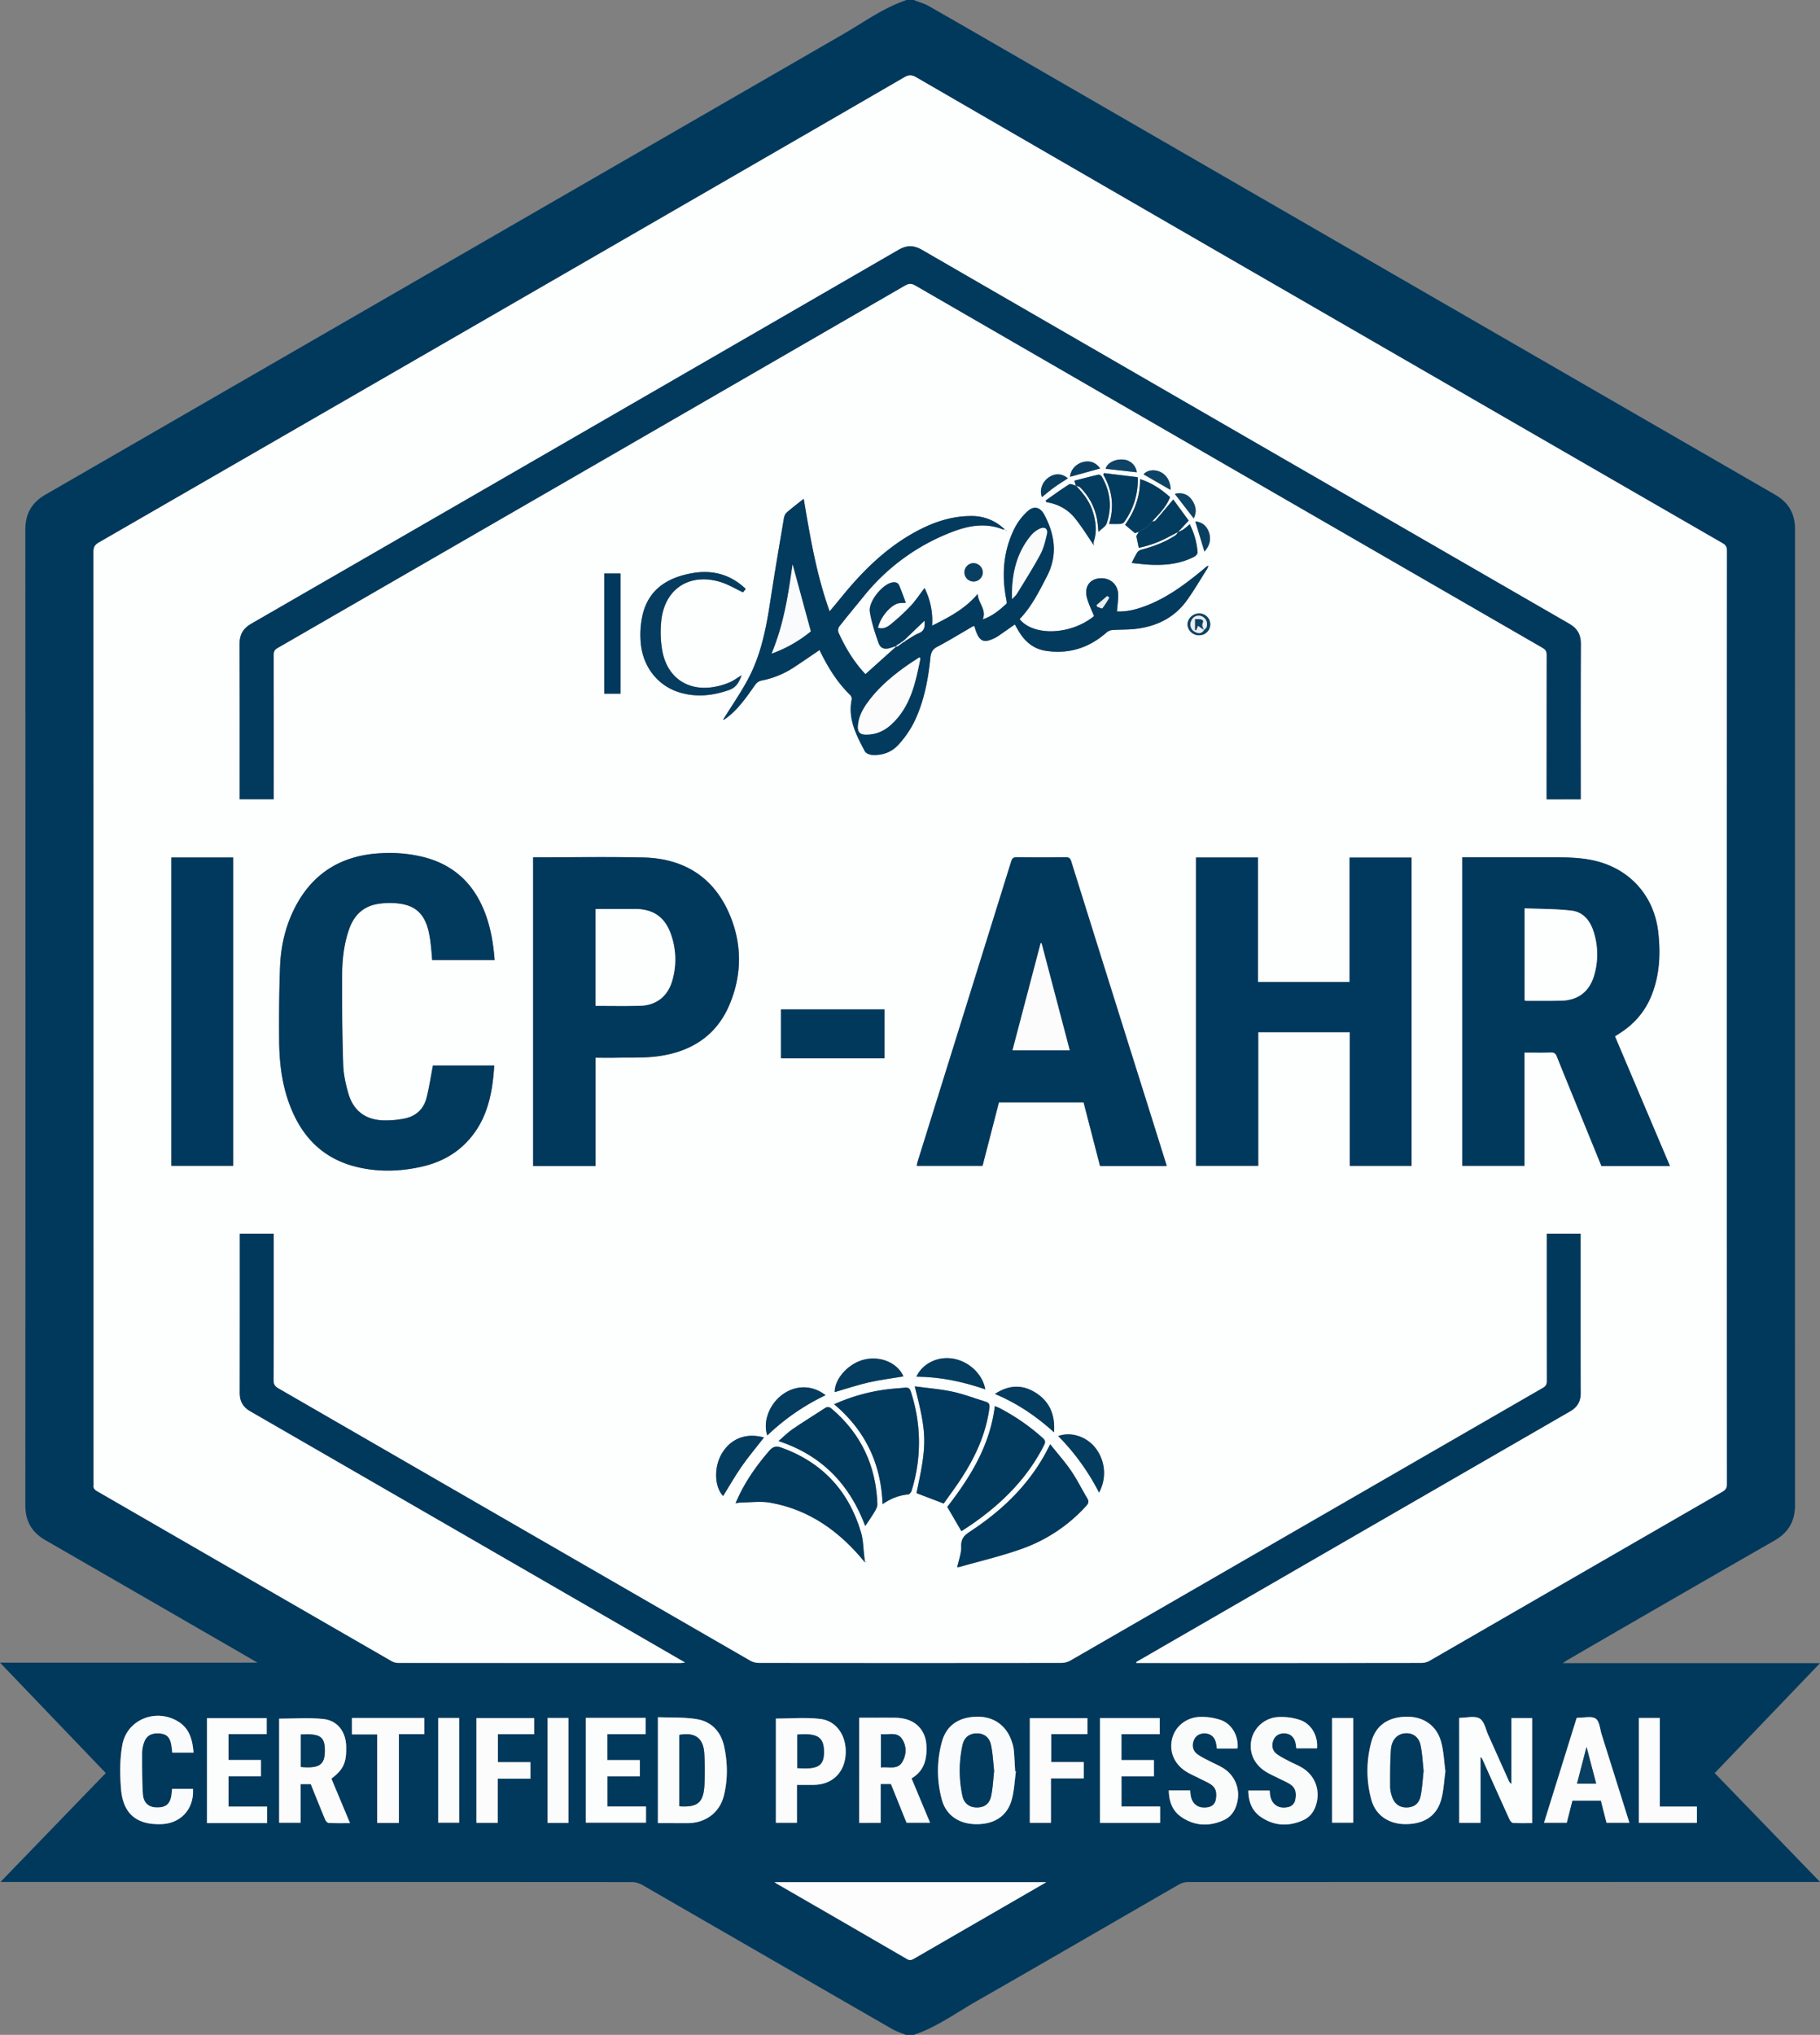<svg xmlns="http://www.w3.org/2000/svg" viewBox="0 0 1762.84 1970"><rect x="0" y="0" width="1762.84" height="1970" fill="#808080" stroke="none"/><defs><style>.cls-1{fill:#01395d;}.cls-2{fill:#fdfefe;}.cls-3{fill:#fdfdfe;}.cls-4{fill:#fcfdfd;}.cls-5{fill:#fcfcfd;}.cls-6{fill:#fbfcfc;}.cls-7{fill:#fafbfc;}.cls-8{fill:#fcfcfc;}.cls-9{fill:#fafbfb;}.cls-10{fill:#013a5d;}.cls-11{fill:#00395d;}.cls-12{fill:#033b5f;}.cls-13{fill:#013a5e;}.cls-14{fill:#023a5e;}.cls-15{fill:#053c60;}.cls-16{fill:#043c5f;}.cls-17{fill:#094062;}.cls-18{fill:#0d4365;}.cls-19{fill:#e9eef0;}</style></defs><g id="Layer_2" data-name="Layer 2"><g id="Layer_1-2" data-name="Layer 1"><path class="cls-1" d="M878.12,0h7c5,2,10.28,3.45,14.9,6.08,34.22,19.53,68.32,39.29,102.45,59Q1360.78,272,1719.15,478.81c13.3,7.67,19.51,18.39,19.51,33.78q-.18,472.21,0,944.43c0,15.81-6.37,26.66-20,34.49q-100.41,57.56-200.49,115.64c-1.17.67-2.24,1.51-4.44,3h249.13l-102,106.42,102,105.42h-7q-302.46,0-604.91.1a18.54,18.54,0,0,0-8.88,2.29c-65.29,37.56-130.38,75.46-195.79,112.8-20.06,11.46-38.88,25.33-61.1,32.81h-8c-4.5-1.92-9.25-3.41-13.45-5.84q-120.82-69.57-241.59-139.26a21.52,21.52,0,0,0-10.23-2.78q-302.22-.19-604.45-.12H.47c34.49-35.65,68.18-70.49,102-105.42L0,1609.67H249.37c-1.71-1-2.42-1.47-3.14-1.88Q145.16,1549.41,44,1491.1c-13.36-7.67-19.46-18.54-19.46-33.87q.17-472.24,0-944.48c0-15.35,6.15-26.19,19.47-33.87q386.51-223,773-446C837,21.3,855.89,7.47,878.12,0Zm222.39,1609.11.26.89h3.39q136.48,0,273-.1a16.63,16.63,0,0,0,7.88-2.27q141.52-81.6,283-163.29c3.28-1.9,4.64-3.74,4.64-7.67q-.17-451.73,0-903.46c0-3.65-1.12-5.56-4.28-7.38Q1460.49,406,1252.73,286,1070,180.46,887.35,74.8c-4.37-2.53-7.39-2.32-11.55.11q-59.7,34.77-119.61,69.2Q425.95,334.79,95.63,525.37c-3.93,2.27-5,4.67-5,9q.15,450.48.09,901a16,16,0,0,1,0,2.5c-.44,2.92,1,4.44,3.44,5.85q142.6,82.21,285.18,164.5a13.84,13.84,0,0,0,6.52,1.76q136.74.12,273.48.06c1.14,0,2.28-.22,4.26-.41-2.74-1.61-4.6-2.71-6.48-3.79Q449.72,1486,242.33,1366.36c-7.14-4.11-10.25-9.76-10.23-17.91q.17-74.75.06-149.5v-4.6h33v5.81c0,45.34.06,90.67-.09,136,0,3.82,1.09,5.84,4.43,7.77q228.61,131.8,457.15,263.73a17.57,17.57,0,0,0,8.38,2.25q146.49.16,293,0a18.57,18.57,0,0,0,8.86-2.36q228.83-131.93,457.58-264c2.9-1.67,3.72-3.45,3.72-6.64q-.17-68.75-.07-137.49v-5.06h33c0,51.69-.07,103,.08,154.34,0,8.23-3.28,13.72-10.37,17.81q-171.13,98.65-342.17,197.49ZM750.15,1822.23c1.46.93,2.08,1.36,2.73,1.73q62.83,36.3,125.64,72.65c2.68,1.57,4.4,1,6.71-.33q46.82-27.13,93.71-54.14l34.45-19.91Zm663.23-158.85v101.38H1434V1701a5.6,5.6,0,0,1,2.19,2.81c8.64,19.23,17.25,38.49,26,57.68.63,1.38,2.2,3.24,3.42,3.31,6.1.34,12.22.16,18.43.16V1663.33h-20.08v63.79a7.45,7.45,0,0,1-2.65-3.35c-6.53-14.54-13-29.11-19.58-43.63-2.6-5.72-4-13.69-8.49-16.37-4.8-2.86-12.6-.68-19.09-.7C1414,1663.07,1413.81,1663.19,1413.38,1663.38ZM832.24,1764.77H853v-37.58h10c5.08,12.59,10.17,25.18,15.13,37.49h22.76c-6.08-14.54-11.94-28.57-17.93-42.91,12.51-7.37,15.12-19,14.37-32.24-.73-13-8.65-22.63-21.34-25.47a42.9,42.9,0,0,0-8.89-1c-11.58-.11-23.16,0-34.8,0ZM321,1722c11.78-9,14.68-15.48,14.3-31.24-.34-14.11-8.27-25-22.18-26.5-14.07-1.48-28.42-.33-42.75-.33v100.76h20.83v-37.39H301c4.68,11.59,9.2,23,13.93,34.33.57,1.37,2.2,3.2,3.41,3.26,6.58.32,13.19.15,20.64.15C332.85,1750.28,327,1736.26,321,1722Zm316.23,43c9.94,0,19.42,0,28.89,0,17-.1,30.82-10,35-26.51,4-15.82,3.71-32.1.24-48-3-13.72-12-23.68-25.89-26.06-12.43-2.12-25.36-1.41-38.2-2ZM1400,1714.92c-1.33-9.7-1.66-19.47-4.16-28.65-4.22-15.53-16.82-24.24-32.62-24.28-17.86,0-30.35,7.89-34.83,24a105.6,105.6,0,0,0-.13,56.22c4.1,15.19,16.93,23.71,33.06,23.75,17.83,0,30.11-7.74,34.55-23.55C1398.39,1733.62,1398.72,1724.19,1400,1714.92Zm-416,0-.71-.18c-.43-7-.73-13.94-1.36-20.89a35.64,35.64,0,0,0-1.9-7.73c-5-15.3-17-24.12-32.87-24.16-17.82,0-30.3,7.94-34.77,24.12a105.37,105.37,0,0,0-.09,56.21C916.52,1757.7,929.29,1766,946,1766c17.36,0,29.6-7.9,34-23.62C982.42,1733.55,982.75,1724.11,984,1715Zm543.1-51.69q-15.72,50.45-31.59,101.41h22c1.87-7.37,3.67-14.43,5.44-21.41h27.68l5.44,21.43h22.15c-9-28.73-17.91-57.08-26.84-85.42-1.69-5.35-2.08-12.86-5.79-15.37-4-2.73-11.21-.79-17-.88A12.36,12.36,0,0,0,1527.14,1663.26Zm-251.46,29.35c1.07-11.67-5.18-23.36-16.11-27.33a56.13,56.13,0,0,0-20.41-3,28.21,28.21,0,0,0-26.64,20.44c-3.32,12.3,1.39,24.53,12.78,32,4.27,2.8,9.09,4.77,13.66,7.13,3.82,2,7.92,3.58,11.4,6,5,3.51,5.39,8.91,4.31,14.42a8.79,8.79,0,0,1-7.27,7.32c-9.06,2-15.94-2.77-17.19-11.91-.19-1.42-.26-2.86-.38-4.21H1209.1c.15,10.59,3.45,19.54,12,25.44,12.94,8.94,27,9.6,41.22,3.22,6-2.7,10-7.6,12.13-13.9,4.74-13.89,0-28.27-12.31-36.29-4.28-2.78-9.17-4.61-13.7-7-4.09-2.18-8.37-4.17-12-7-4.31-3.32-5.08-8.6-2.93-13.56,1.92-4.43,6.08-6.7,11.42-6.23,5.14.44,8.58,3.55,9.88,9.06.41,1.73.53,3.52.8,5.36Zm-143.57,40.74c.16,10.8,3.48,19.74,12,25.63,13,8.91,27,9.55,41.23,3.15,5.84-2.63,9.73-7.36,11.92-13.46,4.94-13.76.39-28.43-11.78-36.47-4.26-2.81-9.13-4.7-13.67-7.11-4.09-2.17-8.41-4.07-12.1-6.82-4.58-3.41-5.47-8.78-3.22-13.91,1.94-4.4,6.13-6.66,11.45-6.17s8.8,3.86,10,9.61c.32,1.57.45,3.18.7,5,6.13,0,11.94,0,17.75,0a20.11,20.11,0,0,0,2.35-.25c.89-11.91-5.29-23.37-16.22-27.32a56.21,56.21,0,0,0-20.42-3c-13,.42-23.57,9.15-26.6,20.5-3.29,12.31,1.45,24.52,12.85,32,4.29,2.8,9.11,4.76,13.67,7.12,3.83,2,7.92,3.59,11.39,6.06,4.94,3.53,5.35,8.94,4.25,14.44-.84,4.2-3.59,6.65-7.8,7.37-9.29,1.59-15.65-3.22-16.7-12.58-.14-1.25-.2-2.51-.3-3.8ZM771.92,1728c6,0,11.28.07,16.58,0,16.84-.24,28.64-11,30.43-27.61,2-18.21-7.68-34.17-24.27-36.2-14.18-1.73-28.75-.36-43.16-.36v100.87h20.42Zm351.76,36.79v-15.87h-37.43v-29.14h31.47V1704h-31.51v-25.06h37.12V1663.3H1065.4v101.49ZM567.43,1663.13v101.46H625.7v-15.68H588.28v-29.13h31.46V1704h-31.5v-25.06h37.11v-15.8ZM221.35,1749v-29.3h31.38v-15.78H221.31v-25.07h37v-15.49H200.5V1765h58.19v-16Zm-33.9-52.23c-1-12.1-3.72-23.07-14.58-29.86-21.53-13.46-49.93-2.35-54.41,22.44-2.51,13.87-2.4,28.54-1.26,42.68,1.94,24.08,15.24,34.86,39.11,34,18.95-.7,31.82-14.89,30.55-34.18h-20.2c-.22,2.23-.35,3.7-.52,5.17-1.13,9.53-5.38,13.19-14.89,12.83-7.47-.28-12.36-4.42-12.91-13.1-.84-13.43-.75-26.92-.73-40.38a30.48,30.48,0,0,1,2-9.71c2.22-6.33,7.13-9,14.69-8.45,6.82.48,10,3.27,11.45,10.32.56,2.73.75,5.54,1.1,8.26Zm830.48,25h31.76v-15.79h-31.43v-27.1h35v-15.47H997.48v101.33h20.45Zm-504.17.28v-16H482.24v-27.09h35.12v-15.61H461.47v101.42h20.59V1722Zm-127.41,42.8v-85.94H411v-15.63H340.91v15.88h24.48v85.69ZM1607.7,1749v-85.8h-20.28v101.53h56.19V1749Zm-317.48,15.6h20.48V1663.28h-20.48Zm-739.58.18V1663.22H530.35v101.57ZM424.42,1663.23V1764.6h20.33V1663.23Z"/><path class="cls-2" d="M1100.51,1609.11l78.1-45.11q171.08-98.77,342.17-197.49c7.09-4.09,10.39-9.58,10.37-17.81-.15-51.33-.08-102.65-.08-154.34h-33v5.06q0,68.74.07,137.49c0,3.19-.82,5-3.72,6.64q-228.83,132-457.58,264a18.57,18.57,0,0,1-8.86,2.36q-146.47.18-293,0a17.57,17.57,0,0,1-8.38-2.25Q498,1475.86,269.49,1343.93c-3.34-1.93-4.44-4-4.43-7.77.15-45.33.09-90.66.09-136v-5.81h-33v4.6q0,74.74-.06,149.5c0,8.15,3.09,13.8,10.23,17.91Q449.75,1486,657.05,1605.79c1.88,1.08,3.74,2.18,6.48,3.79-2,.19-3.12.41-4.26.41q-136.74,0-273.48-.06a13.84,13.84,0,0,1-6.52-1.76Q236.65,1526,94.09,1443.67c-2.45-1.41-3.88-2.93-3.44-5.85a16,16,0,0,0,0-2.5q0-450.48-.09-901c0-4.32,1.12-6.72,5-9Q426,334.87,756.19,144.11,816,109.55,875.8,74.91c4.16-2.43,7.18-2.64,11.55-.11Q1069.95,180.55,1252.73,286q207.78,120,415.63,239.86c3.16,1.82,4.28,3.73,4.28,7.38q-.14,451.72,0,903.46c0,3.93-1.36,5.77-4.64,7.67q-141.55,81.57-283,163.29a16.63,16.63,0,0,1-7.88,2.27q-136.49.18-273,.1h-3.39Zm-58.36-1138.9c-2.21-.5-5.15-2.16-6.52-1.31-7.79,4.88-15.21,10.35-22.76,15.62l.64,1.63c11.19,1.75,20.69,6.92,27.63,15.49,6.79,8.4,12.45,17.7,18.61,26.61a6.29,6.29,0,0,1-.09-4.76c3-9.61,1.7-19-1.23-28.32-3.11-9.9-9.34-17.7-16.33-25.06,1.43.6,3.21.85,4.22,1.87a57.75,57.75,0,0,1,16.83,34.76c.29,2.4.48,4.8.81,8.24,3.22-3.24,7-5.32,8-8.32,5.35-15.62,3.57-30.8-4.7-45.11-.58-1-2.35-2.25-3.26-2-8,1.83-16,4-23.39,5.87ZM1116,505c1-1.22,2-2.48,3.14-3.63,5.77-5.93,11.09-12.16,14.19-20.06-8.66-7.78-17.86-13.85-29.07-17.47.1,17-5.39,31.47-14.53,44.26l9.53,8,3.85-1.19c-.83,1.38-1.67,2.75-2.44,4l2.34,11.45a105.45,105.45,0,0,0,28.23-10.17q4.93-2.61,9.87-5.18c-.79,1.05-1.36,2.41-2.39,3.09-10.07,6.66-21.2,10.85-32.82,13.92a7.63,7.63,0,0,0-4.28,2.63,116.87,116.87,0,0,0-5.45,10.36c5.85.56,11.72,1.36,17.62,1.65,14.94.73,29.55-.74,43.07-7.81,1.42-.74,3.21-2.81,3.11-4.14a72,72,0,0,0-7.64-27.23,77.37,77.37,0,0,1-6,5,36.47,36.47,0,0,1-5.33,2.59L1151.34,504l-14.93-20.49c-6.18,7.35-11.65,13.95-17.27,20.42C1118.53,504.69,1117.08,504.67,1116,505ZM837.79,1512.54l1-.26-.24-.38-.81.83c-.21-2-.39-4-.64-6-1-7.7-.93-15.7-3.09-23-11.88-40.31-37.48-68-77.27-82.31-4.9-1.76-8.08-1-11.56,3-11.37,13.13-21.41,27.11-29.05,42.76-1.2,2.46-2.28,5-3.71,8.1,2.29-.3,3.73-.65,5.17-.67,9.41-.07,19.07-1.46,28.21.13C784.18,1461.49,813.63,1483,837.79,1512.54ZM971.6,512.62h1.71l-1-.81a45.17,45.17,0,0,0-31.13-12.22c-19.43-.11-37.17,6-54,15.05-28.76,15.56-51.52,38-71.93,63.14-3.74,4.6-7.56,9.14-11.68,14.12-12.85-35.68-18.91-72.19-25.12-109-5.91,4.72-11.47,8.89-16.66,13.48-1.44,1.28-2.24,3.71-2.58,5.74-4.45,26.4-9,52.79-13,79.25-3.88,25.42-8.67,50.65-20.42,73.69-7.21,14.14-16.47,27.24-24.81,40.8l-.71.89,1.36-.19c12.82-8.76,21.22-21.42,30-33.76a10.22,10.22,0,0,1,5.64-3.86A87.14,87.14,0,0,0,767.59,647c8.84-5.73,17.49-11.76,26.2-17.66,7.62,15.87,16.81,31,29.76,43.64a5.47,5.47,0,0,1,1.38,4.3c-3.84,18.73,4.47,34.41,12.69,50,1,1.94,4.52,3.42,7,3.59,10.2.72,19.39-2.77,26-10.29a97.64,97.64,0,0,0,15.07-22.08c9.26-19.4,13.27-40.36,15.43-61.63.51-5,1.87-8.19,6.75-10.73,11.76-6.14,23-13.17,34.55-19.82a3.69,3.69,0,0,1,1.31-.16c.54,1.72,1,3.33,1.55,4.89,3.61,9.94,7.79,11.61,17.49,7a25.19,25.19,0,0,0,3.51-1.89c5.55-3.81,11.05-7.69,16.64-11.58,1.41,2.45,2.76,4.93,4.24,7.33,6,9.7,14.22,16.41,25.61,18.17,22.21,3.43,41.75-2.65,58.66-17.44a10.31,10.31,0,0,1,5.41-2.61c7.46-.58,15-.31,22.42-1.11,20.6-2.24,38.12-10.64,50.41-27.8,7-9.72,13-20.1,19.41-30.21a25.3,25.3,0,0,0,1.37-3.14,7.48,7.48,0,0,0-1.55.61c-1.3,1-2.57,2.11-3.85,3.17-16.73,13.82-34,26.79-54.47,34.72-9.32,3.62-18.88,6.2-28.72,5.7.43-5.81,1.3-11.29,1.12-16.73-.35-10.23-9-16.82-19.3-15.18-9.12,1.45-13.66,9.1-10.76,19.29,1.66,5.85,4.42,11.38,6.72,17.14-22.22,18.19-58.35,19.86-72.1,2.94,11.54-12,18.81-26.68,26.41-41.32,10.66-20.56,7.84-40.11-2.37-59.55-4.05-7.71-10.3-9.25-16.64-3.26a58.15,58.15,0,0,0-11.77,15.27c-11.21,21.84-13.18,45-8.64,69,.33,1.71,1,4.38.13,5.14-6.65,6-13.53,11.91-22.79,14.94C955.77,590,947.41,584.1,947,575c-12.39,14.61-27.79,22.56-44.2,30.71a69.64,69.64,0,0,0-7.31-36.41c-4.6,6-8.7,12.28-13.78,17.68a203.77,203.77,0,0,1-19.38,17.76c-3.21,2.63-7.29,4.57-11.93,3,2.06-9,9.86-19.42,17.93-23.07,2.48-1.12,5.62-.77,9-1.15-1.88-5-3.91-10.89-6.35-16.62-1.42-3.33-4.57-3.64-7.71-2.79-9.45,2.57-22.28,18.72-20.75,28.21,1.64,10.23,4.93,20.3,8.42,30.11,2,5.59,6.24,6.61,11.94,4.68,1.55-.52,3.11-1,4.67-1.53l.19.63-29.48,26.48C827.12,640.87,818.7,627,812,612a6.52,6.52,0,0,1,.93-5.53c7.82-10,15.9-19.68,23.9-29.48a202.44,202.44,0,0,1,86.68-62.51C939.19,508.58,955.3,506.09,971.6,512.62Zm559.47,261.21v-6c0-48.16-.13-96.32.12-144.48,0-9.05-3.36-14.94-11.13-19.42Q1206.37,423,892.84,241.8c-7.8-4.51-14.59-4.54-22.37,0Q765.85,302.48,661,362.83,452.16,483.42,243.25,603.92c-7.78,4.48-11.24,10.39-11.2,19.41.22,48.33.1,96.66.1,145v5.43h33v-5.67q0-67-.07-134c0-3.14.71-5,3.64-6.68q304-175.33,607.78-350.93c3.76-2.17,6.38-2.26,10.25,0q303.57,175.5,607.33,350.7c2.88,1.67,4.09,3.42,4.08,6.91-.14,44.83-.09,89.66-.09,134.49v5.27ZM1416.36,830v298.67h60.22V1019c8.76,0,17.22.18,25.67-.09,3.28-.11,4.6,1.14,5.74,4,6.91,17.27,14,34.47,21,51.69,7.4,18.12,14.79,36.25,22.14,54.24h66.31c-17.92-42.27-35.56-83.85-53.24-125.54,1.59-1,3-1.92,4.37-2.8,14.38-9.06,25-21.37,31.22-37.21,7.77-19.69,8.7-40.12,6.33-60.9-4.05-35.5-28-61.77-62.83-69.38-15.13-3.3-30.42-3-45.73-3C1470.63,830,1443.66,830,1416.36,830Zm-257.95.17v298.49h60.3V999.34h88.7v129.37h59.84V830.27h-60.07V950.74H1218.5V830.17ZM1130,1128.85c-.19-.82-.3-1.46-.49-2.07q-9.17-29.25-18.35-58.49-36.84-117.18-73.57-234.39c-1-3.22-2.4-4-5.54-4q-23.49.23-47,0c-3.17,0-4.58.82-5.57,4q-45.36,145.86-90.92,291.65a20,20,0,0,0-.47,3.11h63.58c5.35-20.7,10.62-41.09,15.88-61.46h82c5.33,20.64,10.64,41.14,15.93,61.64Zm-553.13,0V1024c6.84,0,13.16.11,19.47,0,13-.26,26.07.32,38.91-1.17,32.47-3.77,58.07-19,71.21-49.83,12.77-30,12.5-61-1.1-90.68-15.94-34.77-44.83-51.34-82.45-52.15-34.32-.73-68.66-.15-103-.15h-3.49v298.82Zm-98.11-97.31H419.28c-2.12,10.92-3.64,21.47-6.31,31.71-2.85,10.91-10.57,17.66-21.62,19.74a91.72,91.72,0,0,1-20.3,1.72c-17.33-.65-28.88-9.4-33.72-26.07-2.62-9-4.65-18.53-5-27.89-.93-28-1.17-56-1.1-83.93,0-16.16,1.47-32.27,7-47.69,4.49-12.48,12.81-21,26-23.69a69.59,69.59,0,0,1,16.38-1.15c19.66.73,29.79,8.65,34.27,26.51A109.58,109.58,0,0,1,417.2,914c.65,5.21,1,10.46,1.44,15.46h60.48c-1.53-19.38-4.91-37.92-13.47-55.22-11.47-23.18-29.77-37.82-54.75-44.33a137.78,137.78,0,0,0-42.11-3.87C331.18,828,302.88,845,285.57,878.91c-9.07,17.78-13.48,37-14.26,56.71-.94,23.79-1.05,47.63-.89,71.44.14,19.85,2.23,39.55,8.73,58.5,11,32.09,31.1,55.16,65,63.84,21.51,5.52,43.21,4.94,64.8,0,15.36-3.53,29.17-10.19,40.64-21.2C471.26,1087.35,477,1060.42,478.71,1031.51ZM166,830.18v298.48h59.85V830.18Zm851.24,568.06c-2.26,4.29-3.8,7.38-5.49,10.38-17.42,31.08-42.58,54.71-72,74-5.59,3.67-9,6.92-8.72,14.46.25,6.61-2.45,13.33-3.88,20.1a12.84,12.84,0,0,0,2.57-.3c19.79-5.63,39.9-10.33,59.25-17.19a153,153,0,0,0,63-41.7c2.16-2.37,3-4.23,1.2-7.31-5.32-8.81-9.83-18.14-15.62-26.61C1031.53,1415.27,1024.36,1407.2,1017.24,1398.24Zm-103.19,57.38c5.21-7.39,11.38-15.61,17-24.2,13.64-20.93,24-43.22,27.29-68.34.48-3.64-.62-5.13-3.8-6.1-10.63-3.22-21.07-7.32-31.89-9.64-11.85-2.53-24-3.46-36.62-5.15,11.92,46.36,12,55.65,1.67,103.35Zm-59.2.59c8-5.47,15.95-8.59,24.79-9.4,1.22-.11,2.84-2.07,3.28-3.48a156.77,156.77,0,0,0-.77-96.19c-1.07-3.32-2.83-4-5.81-3.65-5.62.58-11.28.84-16.88,1.56A178.49,178.49,0,0,0,808,1359.51C837.84,1384.73,853.39,1416.66,854.85,1456.21Zm62.69,2.66c4.9,8.42,9.26,15.93,13.64,23.47a4.8,4.8,0,0,0,.84-.45c3.47-2.29,7-4.54,10.38-6.92,28.66-20,52.8-44.11,68.78-75.68,1.52-3,1.46-4.75-1.18-7.08a202.64,202.64,0,0,0-41.73-28.9c-1.4-.71-2.88-1.26-4.66-2C958.89,1399.7,939.57,1430.48,917.54,1458.87ZM756.43,977.21v47.39H856.7V977.21Zm81.64,500.19c3.14-4.76,6.45-9.43,9.37-14.34,1.25-2.11,2.48-4.73,2.39-7.06-1.38-37-15.78-67.86-44.15-92-2.25-1.91-4-2.47-6.52-.82-10.43,6.8-21.06,13.31-31.32,20.35-4.87,3.34-9.09,7.63-13.76,11.62C796.19,1409,823.08,1437.32,838.07,1477.4ZM722.3,570.13c-15.29-14.48-32.95-18.79-52.88-15.06-22.7,4.25-40.34,15.08-46.62,38.65a87,87,0,0,0-2.35,26.16c1.2,24.55,16.17,44.17,38.33,50.64,16,4.67,31.84,3,47.5-2.56,7-2.47,9.61-7.71,12-14.21-4.15,2.51-7.64,5.12-11.51,6.84a65.61,65.61,0,0,1-12.8,4c-26.26,5.59-47.12-7.5-52.32-33.75a104.06,104.06,0,0,1-1.23-28.75c2.71-31.29,26.54-47.61,56.64-38.89,7.79,2.26,15,6.68,22.68,10.23ZM601,671.58V555.22h-15.7V671.58Zm139,720.08c-17.29-4.77-32.23,1-40.87,15.6-7.84,13.24-7.14,32.23,1.27,41.09,6-9.62,11.64-19.59,18.17-28.94S732.69,1401.08,740,1391.66Zm135.05-59.14c-5.61-12.84-21.56-19.87-37.39-16.4-15.53,3.41-29.32,18.48-29.18,31.61,10.9-3.15,21.75-6.81,32.86-9.35S863.84,1334.43,875.07,1332.52Zm-75.46,18.24c-12.36-9.85-28.35-10.09-41.22-1-13,9.2-19.8,26.57-15.16,39.94A214.74,214.74,0,0,1,799.61,1350.76ZM1102,462,1069.42,458l-.75,1.5c8.72,15.16,10.78,31.09,5.59,47.7,4,0,7.46.13,10.9-.07a5.18,5.18,0,0,0,3.6-1.51A69.19,69.19,0,0,0,1102,462ZM887.6,1332.79c23.14.16,45.06,4.82,66.75,12.3-2.71-15.24-16.56-27.75-32.42-29.92C907.61,1313.21,893.38,1320.35,887.6,1332.79ZM1064.52,1445a39.4,39.4,0,0,0-4.44-44.39c-8.85-10.25-23.41-14.65-35-10.27A219.48,219.48,0,0,1,1064.52,1445Zm-100.81-95.49c21.62,9.06,40,21.55,57.23,37.15,1.26-18.17-5.18-31.31-19.93-39.57C988.63,1340.15,976.21,1341.3,963.71,1349.51Zm70.68-886.46c-6.06-4.95-12.91-5.08-19.09-.52s-8.62,12.22-6.09,18.71c4-3.21,7.9-6.54,12-9.53S1030,466,1034.39,463.05Zm66.73-5.82A14.15,14.15,0,0,0,1088.57,445c-6.87-.9-15.77,2.21-17.65,8.83ZM943,563a9,9,0,0,0,8.93-8.83,9.16,9.16,0,0,0-8.88-8.95A8.89,8.89,0,1,0,943,563Zm93.37-101.4,29.2-8.05c-4-5.71-9.78-8-16.5-6.25C1042,449.15,1036.93,454.92,1036.39,461.61Zm97.44,12.7c0-8.68-4.38-15.52-11.55-18.05-5.69-2-11.63-.64-14.63,3Zm24,30.48c3,9.87,5.86,19.38,8.84,29.24,5.12-5.77,6.77-12.1,4.19-19.09C1168.65,509.08,1164.36,505.47,1157.79,504.79Zm-19.88-26.65,18.33,23.75c3.09-6.14,2.17-12.19-1.75-17.84S1144.7,476.48,1137.91,478.14ZM1161.39,615a10.52,10.52,0,1,0-.55-21c-5.69.17-10.6,5.08-10.57,10.55C1150.3,610.26,1155.46,615.13,1161.39,615ZM974.88,513.45c-.1-.1-.2-.28-.31-.28s-.21.17-.32.26l.46.32C974.77,513.65,974.83,513.55,974.88,513.45Z"/><path class="cls-3" d="M750.15,1822.23h263.24l-34.45,19.91q-46.86,27.06-93.71,54.14c-2.31,1.34-4,1.9-6.71.33q-62.74-36.45-125.64-72.65C752.23,1823.59,751.61,1823.16,750.15,1822.23Z"/><path class="cls-4" d="M1413.38,1663.38c.43-.19.58-.31.72-.31,6.49,0,14.29-2.16,19.09.7,4.49,2.68,5.89,10.65,8.49,16.37,6.57,14.52,13,29.09,19.58,43.63a7.45,7.45,0,0,0,2.65,3.35v-63.79H1484V1765c-6.21,0-12.33.18-18.43-.16-1.22-.07-2.79-1.93-3.42-3.31-8.74-19.19-17.35-38.45-26-57.68A5.6,5.6,0,0,0,1434,1701v63.72h-20.58Z"/><path class="cls-5" d="M832.24,1764.77V1663c11.64,0,23.22-.07,34.8,0a42.9,42.9,0,0,1,8.89,1c12.69,2.84,20.61,12.48,21.34,25.47.75,13.2-1.86,24.87-14.37,32.24,6,14.34,11.85,28.37,17.93,42.91H878.07c-5-12.31-10.05-24.9-15.13-37.49H853v37.58Zm21-53.66c7.58-1,16.24,2.83,21-5.82,3.81-6.94,3.89-14.78-.33-21.44-5-7.83-13.4-3.95-20.66-4.92Z"/><path class="cls-5" d="M321,1722c6,14.3,11.83,28.32,18,43-7.45,0-14.06.17-20.64-.15-1.21-.06-2.84-1.89-3.41-3.26-4.73-11.33-9.25-22.74-13.93-34.33h-9.79v37.39H270.39V1663.89c14.33,0,28.68-1.15,42.75.33,13.91,1.47,21.84,12.39,22.18,26.5C335.7,1706.48,332.8,1712.91,321,1722Zm-29.6-42.75v31.46c17.56,1.56,23-2,23.22-14.93C314.89,1681.39,310.41,1678.14,291.42,1679.21Z"/><path class="cls-6" d="M637.25,1765V1662.5c12.84.54,25.77-.17,38.2,2,13.94,2.38,22.89,12.34,25.89,26.06,3.47,15.87,3.73,32.15-.24,48-4.14,16.51-17.94,26.41-35,26.51C656.67,1765.05,647.19,1765,637.25,1765ZM658,1748.72c17.41,1.19,23.24-3.36,24.24-19.77a268,268,0,0,0-.1-31.43c-.84-14.85-9-20.71-24.14-17.89v69.09Z"/><path class="cls-7" d="M1400,1714.92c-1.31,9.27-1.64,18.7-4.13,27.54-4.44,15.81-16.72,23.58-34.55,23.55-16.13,0-29-8.56-33.06-23.75a105.6,105.6,0,0,1,.13-56.22c4.48-16.16,17-24.09,34.83-24,15.8,0,28.4,8.75,32.62,24.28C1398.37,1695.45,1398.7,1705.22,1400,1714.92Zm-21.13-.47c-.94-8.33-1.25-16.85-3-25.06s-8.18-12.18-15.84-11.17c-6.91.91-12.13,6.44-12.79,15.68-.86,12.08-.73,24.23-.75,36.36a30.06,30.06,0,0,0,1.72,8.77c2.25,7.26,7.24,10.91,14.3,10.8s11.88-3.48,13.45-11C1377.62,1730.92,1378,1722.75,1378.9,1714.45Z"/><path class="cls-7" d="M984,1715c-1.29,9.16-1.62,18.6-4.09,27.44-4.4,15.72-16.64,23.63-34,23.62-16.66,0-29.43-8.31-33.61-23.69a105.37,105.37,0,0,1,.09-56.21c4.47-16.18,17-24.15,34.77-24.12,15.84,0,27.89,8.86,32.87,24.16a35.64,35.64,0,0,1,1.9,7.73c.63,6.95.93,13.93,1.36,20.89Zm-21.14-.51c-.92-8.32-1.26-16.66-2.9-24.74-1.58-7.76-6.76-11.47-13.61-11.53s-12.36,3.5-14,11.07a115.55,115.55,0,0,0-.12,49.46c1.63,7.55,7,11.12,14,11.13,7.18,0,12.18-3.38,13.81-11.17S962,1722.58,962.9,1714.44Z"/><path class="cls-8" d="M1527.14,1663.26a12.36,12.36,0,0,1,1.44-.24c5.8.09,13-1.85,17,.88,3.71,2.51,4.1,10,5.79,15.37,8.93,28.34,17.82,56.69,26.84,85.42h-22.15l-5.44-21.43H1523c-1.77,7-3.57,14-5.44,21.41h-22Q1511.42,1713.73,1527.14,1663.26Zm9.57,28c-3.3,12.69-6.23,24-9.24,35.57h18.58C1543,1715.22,1540,1703.89,1536.71,1691.25Z"/><path class="cls-9" d="M1275.68,1692.61H1255.6c-.27-1.84-.39-3.63-.8-5.36-1.3-5.51-4.74-8.62-9.88-9.06-5.34-.47-9.5,1.8-11.42,6.23-2.15,5-1.38,10.24,2.93,13.56,3.64,2.8,7.92,4.79,12,7,4.53,2.41,9.42,4.24,13.7,7,12.35,8,17,22.4,12.31,36.29-2.15,6.3-6.11,11.2-12.13,13.9-14.24,6.38-28.28,5.72-41.22-3.22-8.55-5.9-11.85-14.85-12-25.44h20.73c.12,1.35.19,2.79.38,4.21,1.25,9.14,8.13,13.88,17.19,11.91a8.79,8.79,0,0,0,7.27-7.32c1.08-5.51.65-10.91-4.31-14.42-3.48-2.46-7.58-4.07-11.4-6-4.57-2.36-9.39-4.33-13.66-7.13-11.39-7.46-16.1-19.69-12.78-32a28.21,28.21,0,0,1,26.64-20.44,56.13,56.13,0,0,1,20.41,3C1270.5,1669.25,1276.75,1680.94,1275.68,1692.61Z"/><path class="cls-9" d="M1132.11,1733.35h20.75c.1,1.29.16,2.55.3,3.8,1,9.36,7.41,14.17,16.7,12.58,4.21-.72,7-3.17,7.8-7.37,1.1-5.5.69-10.91-4.25-14.44-3.47-2.47-7.56-4.08-11.39-6.06-4.56-2.36-9.38-4.32-13.67-7.12-11.4-7.44-16.14-19.65-12.85-32,3-11.35,13.57-20.08,26.6-20.5a56.21,56.21,0,0,1,20.42,3c10.93,4,17.11,15.41,16.22,27.32a20.11,20.11,0,0,1-2.35.25c-5.81,0-11.62,0-17.75,0-.25-1.86-.38-3.47-.7-5-1.16-5.75-4.7-9.13-10-9.61s-9.51,1.77-11.45,6.17c-2.25,5.13-1.36,10.5,3.22,13.91,3.69,2.75,8,4.65,12.1,6.82,4.54,2.41,9.41,4.3,13.67,7.11,12.17,8,16.72,22.71,11.78,36.47-2.19,6.1-6.08,10.83-11.92,13.46-14.23,6.4-28.26,5.76-41.23-3.15C1135.59,1753.09,1132.27,1744.15,1132.11,1733.35Z"/><path class="cls-5" d="M771.92,1728v36.69H751.5V1663.82c14.41,0,29-1.37,43.16.36,16.59,2,26.23,18,24.27,36.2-1.79,16.64-13.59,27.37-30.43,27.61C783.2,1728.07,777.9,1728,771.92,1728Zm.35-48.7v32.4c19.91,1.58,25.9-2.06,25.85-15.48C798.07,1681.75,792,1677.73,772.27,1679.3Z"/><path class="cls-4" d="M1123.68,1764.79H1065.4V1663.3h57.93v15.64h-37.12V1704h31.51v15.78h-31.47v29.14h37.43Z"/><path class="cls-4" d="M567.43,1663.13h57.92v15.8H588.24V1704h31.5v15.79H588.28v29.13H625.7v15.68H567.43Z"/><path class="cls-4" d="M221.35,1749h37.34v16H200.5V1663.35h57.82v15.49h-37v25.07h31.42v15.78H221.35Z"/><path class="cls-7" d="M187.45,1696.76H166.89c-.35-2.72-.54-5.53-1.1-8.26-1.44-7-4.63-9.84-11.45-10.32-7.56-.53-12.47,2.12-14.69,8.45a30.48,30.48,0,0,0-2,9.71c0,13.46-.11,27,.73,40.38.55,8.68,5.44,12.82,12.91,13.1,9.51.36,13.76-3.3,14.89-12.83.17-1.47.3-2.94.52-5.17h20.2c1.27,19.29-11.6,33.48-30.55,34.18-23.87.88-37.17-9.9-39.11-34-1.14-14.14-1.25-28.81,1.26-42.68,4.48-24.79,32.88-35.9,54.41-22.44C183.73,1673.69,186.47,1684.66,187.45,1696.76Z"/><path class="cls-5" d="M1017.93,1721.72v43H997.48V1663.36h55.78v15.47h-35v27.1h31.43v15.79Z"/><path class="cls-5" d="M513.76,1722h-31.7v42.74H461.47V1663.32h55.89v15.61H482.24V1706h31.52Z"/><path class="cls-8" d="M386.35,1764.8h-21v-85.69H340.91v-15.88H411v15.63H386.35Z"/><path class="cls-5" d="M1607.7,1749h35.91v15.73h-56.19V1663.21h20.28Z"/><path class="cls-6" d="M1290.22,1764.61V1663.28h20.48v101.33Z"/><path class="cls-6" d="M550.64,1764.79H530.35V1663.22h20.29Z"/><path class="cls-6" d="M424.42,1663.23h20.33V1764.6H424.42Z"/><path class="cls-10" d="M1531.07,773.83h-33v-5.27c0-44.83,0-89.66.09-134.49,0-3.49-1.2-5.24-4.08-6.91q-303.73-175.23-607.33-350.7c-3.87-2.24-6.49-2.15-10.25,0Q572.7,452.09,268.73,627.41c-2.93,1.69-3.65,3.54-3.64,6.68q.15,67,.07,134v5.67h-33v-5.43c0-48.32.12-96.65-.1-145,0-9,3.42-14.93,11.2-19.41Q452.2,483.49,661,362.83q104.76-60.48,209.45-121.06c7.78-4.51,14.57-4.48,22.37,0Q1206.35,423,1520.06,603.93c7.77,4.48,11.18,10.37,11.13,19.42-.25,48.16-.12,96.32-.12,144.48Z"/><path class="cls-1" d="M1416.36,830c27.3,0,54.27,0,81.23,0,15.31,0,30.6-.3,45.73,3,34.88,7.61,58.78,33.88,62.83,69.38,2.37,20.78,1.44,41.21-6.33,60.9-6.25,15.84-16.84,28.15-31.22,37.21-1.39.88-2.78,1.78-4.37,2.8,17.68,41.69,35.32,83.27,53.24,125.54h-66.31c-7.35-18-14.74-36.12-22.14-54.24-7-17.22-14.12-34.42-21-51.69-1.14-2.84-2.46-4.09-5.74-4-8.45.27-16.91.09-25.67.09v109.67h-60.22Zm60.37,138.52a5.8,5.8,0,0,0,1.52.43c11.32,0,22.65.13,34-.16,16-.41,26.79-8.4,31.56-23.55a71.28,71.28,0,0,0-.23-43.23c-3.26-10.51-10-19-21.14-20.35-15.06-1.82-30.37-1.6-45.67-2.27Z"/><path class="cls-11" d="M1158.41,830.17h60.09V950.74h88.68V830.27h60.07v298.44h-59.84V999.34h-88.7v129.32h-60.3Z"/><path class="cls-1" d="M1130,1128.85h-64.51c-5.29-20.5-10.6-41-15.93-61.64h-82c-5.26,20.37-10.53,40.76-15.88,61.46H888.06a20,20,0,0,1,.47-3.11Q934,979.74,979.45,833.91c1-3.17,2.4-4,5.57-4q23.49.26,47,0c3.14,0,4.53.75,5.54,4q36.64,117.23,73.57,234.39,9.18,29.24,18.35,58.49C1129.65,1127.39,1129.76,1128,1130,1128.85Zm-93.85-112-27.28-103.72H1008c-9.06,34.48-18.12,69-27.26,103.72Z"/><path class="cls-1" d="M576.82,1128.82H516.38V830h3.49c34.33,0,68.67-.58,103,.15,37.62.81,66.51,17.38,82.45,52.15C718.91,912,719.18,943,706.41,973c-13.14,30.87-38.74,46.06-71.21,49.83-12.84,1.49-25.93.91-38.91,1.17-6.31.13-12.63,0-19.47,0Zm0-155c14.43,0,28.72.28,43-.07,15.69-.38,26.81-9,31.24-24a72.56,72.56,0,0,0-1.17-45.16C644,887.72,632.61,880.05,614.65,880q-16.74,0-33.49,0c-1.44,0-2.89.13-4.37.21Z"/><path class="cls-10" d="M478.71,1031.51c-1.76,28.91-7.45,55.84-29.17,76.68-11.47,11-25.28,17.67-40.64,21.2-21.59,4.95-43.29,5.53-64.8,0-33.85-8.68-54-31.75-65-63.84-6.5-19-8.59-38.65-8.73-58.5-.16-23.81-.05-47.65.89-71.44.78-19.76,5.19-38.93,14.26-56.71,17.31-33.95,45.61-50.9,83.22-52.84a137.78,137.78,0,0,1,42.11,3.87c25,6.51,43.28,21.15,54.75,44.33,8.56,17.3,11.94,35.84,13.47,55.22H418.64c-.46-5-.79-10.25-1.44-15.46A109.58,109.58,0,0,0,415,900.77c-4.48-17.86-14.61-25.78-34.27-26.51a69.59,69.59,0,0,0-16.38,1.15c-13.21,2.69-21.53,11.21-26,23.69-5.54,15.42-7,31.53-7,47.69-.07,28,.17,56,1.1,83.93.31,9.36,2.34,18.86,5,27.89,4.84,16.67,16.39,25.42,33.72,26.07a91.72,91.72,0,0,0,20.3-1.72c11-2.08,18.77-8.83,21.62-19.74,2.67-10.24,4.19-20.79,6.31-31.71Z"/><path class="cls-12" d="M701,695.85c8.34-13.56,17.6-26.66,24.81-40.8,11.75-23,16.54-48.27,20.42-73.69,4-26.46,8.58-52.85,13-79.25.34-2,1.14-4.46,2.58-5.74,5.19-4.59,10.75-8.76,16.66-13.48,6.21,36.82,12.27,73.33,25.12,109,4.12-5,7.94-9.52,11.68-14.12,20.41-25.11,43.17-47.58,71.93-63.14,16.8-9.1,34.54-15.16,54-15.05a45.17,45.17,0,0,1,31.13,12.22l-.7.81c-16.3-6.53-32.41-4-48.07,1.88A202.44,202.44,0,0,0,836.85,577c-8,9.8-16.08,19.53-23.9,29.48A6.52,6.52,0,0,0,812,612c6.68,15,15.1,28.85,26.27,40.7l29.48-26.48-.19-.63c-1.56.51-3.12,1-4.67,1.53-5.7,1.93-9.95.91-11.94-4.68-3.49-9.81-6.78-19.88-8.42-30.11-1.53-9.49,11.3-25.64,20.75-28.21,3.14-.85,6.29-.54,7.71,2.79,2.44,5.73,4.47,11.64,6.35,16.62-3.4.38-6.54,0-9,1.15-8.07,3.65-15.87,14-17.93,23.07,4.64,1.56,8.72-.38,11.93-3A203.77,203.77,0,0,0,881.72,587c5.08-5.4,9.18-11.7,13.78-17.68a69.64,69.64,0,0,1,7.31,36.41c16.41-8.15,31.81-16.1,44.2-30.71.4,9.08,8.76,15,4.87,24.56,9.26-3,16.14-8.9,22.79-14.94.84-.76.2-3.43-.13-5.14-4.54-23.93-2.57-47.13,8.64-69A58.15,58.15,0,0,1,995,495.26c6.34-6,12.59-4.45,16.64,3.26,10.21,19.44,13,39,2.37,59.55-7.6,14.64-14.87,29.34-26.41,41.32,13.75,16.92,49.88,15.25,72.1-2.94-2.3-5.76-5.06-11.29-6.72-17.14-2.9-10.19,1.64-17.84,10.76-19.29,10.26-1.64,19,5,19.3,15.18.18,5.44-.69,10.92-1.12,16.73,9.84.5,19.4-2.08,28.72-5.7,20.46-7.93,37.74-20.9,54.47-34.72,1.28-1.06,2.55-2.13,3.85-3.17a7.48,7.48,0,0,1,1.55-.61,25.3,25.3,0,0,1-1.37,3.14c-6.42,10.11-12.45,20.49-19.41,30.21-12.29,17.16-29.81,25.56-50.41,27.8-7.42.8-15,.53-22.42,1.11a10.31,10.31,0,0,0-5.41,2.61c-16.91,14.79-36.45,20.87-58.66,17.44-11.39-1.76-19.66-8.47-25.61-18.17-1.48-2.4-2.83-4.88-4.24-7.33-5.59,3.89-11.09,7.77-16.64,11.58a25.19,25.19,0,0,1-3.51,1.89c-9.7,4.63-13.88,3-17.49-7-.57-1.56-1-3.17-1.55-4.89a3.69,3.69,0,0,0-1.31.16c-11.5,6.65-22.79,13.68-34.55,19.82-4.88,2.54-6.24,5.73-6.75,10.73C899,658.12,895,679.08,885.7,698.48a97.64,97.64,0,0,1-15.07,22.08c-6.64,7.52-15.83,11-26,10.29-2.46-.17-6-1.65-7-3.59-8.22-15.58-16.53-31.26-12.69-50a5.47,5.47,0,0,0-1.38-4.3c-12.95-12.62-22.14-27.77-29.76-43.64-8.71,5.9-17.36,11.93-26.2,17.66a87.14,87.14,0,0,1-30.32,11.94,10.22,10.22,0,0,0-5.64,3.86c-8.79,12.34-17.19,25-30,33.76C701.41,696.31,701.2,696.08,701,695.85ZM870.6,623.41l-1.85,1.23-1.07,1.28,2-.25,1.71-1.44,1.27-.71,1.64-1.38,1.35-.61,1.68-1.36c4.14-2.43,8.07-5.42,12.48-7.16,6.07-2.39,6-6.86,5.68-11.89l-19,18.22-1.57,1.36-1.24.71-1.69,1.36Zm20.89,14-1-1c-4.79,3.2-9.69,6.26-14.36,9.63-14.24,10.27-27.38,21.72-37.37,36.35-4.36,6.4-7.47,13.35-7.74,21.25-.18,5,2.09,7.32,7,7.5,9.69.37,18-3.2,25-9.54C882,684.4,886.73,660.88,891.49,637.41Zm-123.8-90.93c-4.15,29.7-8.55,58.29-20.26,86.23a128.25,128.25,0,0,0,37.87-21.49C779.41,589.55,773.7,568.59,767.69,546.48ZM980.28,580c1.62-1.79,3.56-3.37,4.8-5.39,7.68-12.57,15.6-25,22.58-38,3.16-5.88,4.71-12.73,6.3-19.3,1.26-5.25-1.9-7.74-6.84-5.43a25.4,25.4,0,0,0-8.52,6.58C984,536.17,979.71,557.17,980.28,580Zm81.89,5.75.54,1.65c1.76.54,4.65,2,5.07,1.47a102,102,0,0,0,6.66-10.23L1072.5,577Z"/><path class="cls-11" d="M166,830.18h59.85v298.48H166Z"/><path class="cls-13" d="M1017.24,1398.24c7.12,9,14.29,17,20.33,25.87,5.79,8.47,10.3,17.8,15.62,26.61,1.85,3.08,1,4.94-1.2,7.31a153,153,0,0,1-63,41.7c-19.35,6.86-39.46,11.56-59.25,17.19a12.84,12.84,0,0,1-2.57.3c1.43-6.77,4.13-13.49,3.88-20.1-.28-7.54,3.13-10.79,8.72-14.46,29.43-19.33,54.59-43,72-74C1013.44,1405.62,1015,1402.53,1017.24,1398.24Z"/><path class="cls-13" d="M914.05,1455.62l-26.36-10.08c10.35-47.7,10.25-57-1.67-103.35,12.57,1.69,24.77,2.62,36.62,5.15,10.82,2.32,21.26,6.42,31.89,9.64,3.18,1,4.28,2.46,3.8,6.1-3.31,25.12-13.65,47.41-27.29,68.34C925.43,1440,919.26,1448.23,914.05,1455.62Z"/><path class="cls-14" d="M837.77,1512.6c-24.14-29.65-53.59-51.11-91.95-57.82-9.14-1.59-18.8-.2-28.21-.13-1.44,0-2.88.37-5.17.67,1.43-3.13,2.51-5.64,3.71-8.1,7.64-15.65,17.68-29.63,29.05-42.76,3.48-4,6.66-4.8,11.56-3,39.79,14.32,65.39,42,77.27,82.31,2.16,7.35,2.13,15.35,3.09,23,.25,2,.43,4,.64,6Z"/><path class="cls-14" d="M854.85,1456.21c-1.46-39.55-17-71.48-46.88-96.7a178.49,178.49,0,0,1,51.49-14.46c5.6-.72,11.26-1,16.88-1.56,3-.31,4.74.33,5.81,3.65a156.77,156.77,0,0,1,.77,96.19c-.44,1.41-2.06,3.37-3.28,3.48C870.8,1447.62,862.88,1450.74,854.85,1456.21Z"/><path class="cls-14" d="M917.54,1458.87c22-28.39,41.35-59.17,46.07-97.59,1.78.77,3.26,1.32,4.66,2a202.64,202.64,0,0,1,41.73,28.9c2.64,2.33,2.7,4.07,1.18,7.08-16,31.57-40.12,55.67-68.78,75.68-3.41,2.38-6.91,4.63-10.38,6.92a4.8,4.8,0,0,1-.84.45C926.8,1474.8,922.44,1467.29,917.54,1458.87Z"/><path class="cls-1" d="M756.43,977.21H856.7v47.39H756.43Z"/><path class="cls-14" d="M838.07,1477.4c-15-40.08-41.88-68.4-84-82.26,4.67-4,8.89-8.28,13.76-11.62,10.26-7,20.89-13.55,31.32-20.35,2.53-1.65,4.27-1.09,6.52.82,28.37,24.15,42.77,55,44.15,92,.09,2.33-1.14,5-2.39,7.06C844.52,1468,841.21,1472.64,838.07,1477.4Z"/><path class="cls-15" d="M722.3,570.13l-2.58,3.32c-7.72-3.55-14.89-8-22.68-10.23-30.1-8.72-53.93,7.6-56.64,38.89a104.06,104.06,0,0,0,1.23,28.75c5.2,26.25,26.06,39.34,52.32,33.75a65.61,65.61,0,0,0,12.8-4c3.87-1.72,7.36-4.33,11.51-6.84-2.37,6.5-5,11.74-12,14.21-15.66,5.53-31.51,7.23-47.5,2.56-22.16-6.47-37.13-26.09-38.33-50.64a87,87,0,0,1,2.35-26.16c6.28-23.57,23.92-34.4,46.62-38.65C689.35,551.34,707,555.65,722.3,570.13Z"/><path class="cls-11" d="M601,671.58h-15.7V555.22H601Z"/><path class="cls-16" d="M1141,515.14a37.56,37.56,0,0,0,5.33-2.6,77.37,77.37,0,0,0,6-5,72,72,0,0,1,7.64,27.23c.1,1.33-1.69,3.4-3.11,4.14-13.52,7.07-28.13,8.54-43.07,7.81-5.9-.29-11.77-1.09-17.62-1.65a116.87,116.87,0,0,1,5.45-10.36,7.63,7.63,0,0,1,4.28-2.63c11.62-3.07,22.75-7.26,32.82-13.92,1-.68,1.6-2,2.39-3.09Z"/><path class="cls-16" d="M740,1391.66c-7.33,9.42-14.81,18.28-21.43,27.75s-12.18,19.32-18.17,28.94c-8.41-8.86-9.11-27.85-1.27-41.09C707.79,1392.66,722.73,1386.89,740,1391.66Z"/><path class="cls-16" d="M875.07,1332.52c-11.23,1.91-22.6,3.33-33.71,5.86s-22,6.2-32.86,9.35c-.14-13.13,13.65-28.2,29.18-31.61C853.51,1312.65,869.46,1319.68,875.07,1332.52Z"/><path class="cls-16" d="M1103.12,514.9l-3.85,1.19-9.53-8c9.14-12.79,14.63-27.27,14.53-44.26,11.21,3.62,20.41,9.69,29.07,17.47-3.1,7.9-8.42,14.13-14.19,20.06-1.11,1.15-2.1,2.41-3.14,3.63l.11-.05c-1.68,1.7-3.36,3.39-5,5.09l.05-.05-8.07,5Z"/><path class="cls-16" d="M1042.11,470.12c7,7.35,13.21,15.15,16.32,25.05,2.93,9.36,4.27,18.71,1.23,28.32a6.29,6.29,0,0,0,.09,4.76c-6.16-8.91-11.82-18.21-18.61-26.61-6.94-8.57-16.44-13.74-27.63-15.49l-.64-1.63c7.55-5.27,15-10.74,22.76-15.62,1.37-.85,4.31.81,6.52,1.31Z"/><path class="cls-16" d="M799.61,1350.76a214.74,214.74,0,0,0-56.38,38.93c-4.64-13.37,2.13-30.74,15.16-39.94C771.26,1340.67,787.25,1340.91,799.61,1350.76Z"/><path class="cls-12" d="M1102,462a69.19,69.19,0,0,1-13.28,43.69,5.18,5.18,0,0,1-3.6,1.51c-3.44.2-6.89.07-10.9.07,5.19-16.61,3.13-32.54-5.59-47.7l.75-1.5Z"/><path class="cls-16" d="M887.6,1332.79c5.78-12.44,20-19.58,34.33-17.62,15.86,2.17,29.71,14.68,32.42,29.92C932.66,1337.61,910.74,1333,887.6,1332.79Z"/><path class="cls-16" d="M1116,505c1.07-.33,2.52-.31,3.13-1,5.62-6.47,11.09-13.07,17.27-20.42L1151.34,504,1141,515.13l.1-.09q-4.93,2.58-9.87,5.18A105.45,105.45,0,0,1,1103,530.39l-2.34-11.45c.77-1.29,1.61-2.66,2.44-4l0,.11,8.07-5-.06.05,5-5.09Z"/><path class="cls-16" d="M1064.52,1445a219.48,219.48,0,0,0-39.49-54.66c11.64-4.38,26.2,0,35,10.27A39.4,39.4,0,0,1,1064.52,1445Z"/><path class="cls-16" d="M963.71,1349.51c12.5-8.21,24.92-9.36,37.3-2.42,14.75,8.26,21.19,21.4,19.93,39.57C1003.68,1371.06,985.33,1358.57,963.71,1349.51Z"/><path class="cls-16" d="M1042.15,470.21l-1.55-4.83c7.43-1.91,15.37-4,23.39-5.87.91-.21,2.68,1,3.26,2,8.27,14.31,10,29.49,4.7,45.11-1,3-4.77,5.08-8,8.32-.33-3.44-.52-5.84-.81-8.24A57.75,57.75,0,0,0,1046.32,472c-1-1-2.79-1.27-4.22-1.87Z"/><path class="cls-17" d="M1034.39,463.05c-4.43,2.9-8.92,5.61-13.15,8.66s-8,6.32-12,9.53c-2.53-6.49,0-14.24,6.09-18.71S1028.33,458.1,1034.39,463.05Z"/><path class="cls-18" d="M1101.12,457.23l-30.2-3.38c1.88-6.62,10.78-9.73,17.65-8.83A14.15,14.15,0,0,1,1101.12,457.23Z"/><path class="cls-17" d="M943,563a8.89,8.89,0,1,1,.05-17.78,9.16,9.16,0,0,1,8.88,8.95A9,9,0,0,1,943,563Z"/><path class="cls-17" d="M1036.39,461.61c.54-6.69,5.59-12.46,12.7-14.3,6.72-1.72,12.53.54,16.5,6.25Z"/><path class="cls-18" d="M1133.83,474.31l-26.18-15.08c3-3.61,8.94-5,14.63-3C1129.45,458.79,1133.86,465.63,1133.83,474.31Z"/><path class="cls-17" d="M1157.79,504.79c6.57.68,10.86,4.29,13,10.15,2.58,7,.93,13.32-4.19,19.09C1163.65,524.17,1160.77,514.66,1157.79,504.79Z"/><path class="cls-18" d="M1137.91,478.14c6.79-1.66,12.61.17,16.58,5.91s4.84,11.7,1.75,17.84Z"/><path class="cls-18" d="M1161.39,615c-5.93.11-11.09-4.76-11.12-10.48,0-5.47,4.88-10.38,10.57-10.55a10.52,10.52,0,1,1,.55,21Zm4.76-5c.89-1,2.16-1.89,2.59-3.07a8.37,8.37,0,0,0-4.77-10.28,7.6,7.6,0,0,0-9.76,3.61c-2.18,3.89-1.26,8.73,2.44,11,3.45,2.14,7,2.81,9.62-1.4Z"/><path class="cls-12" d="M972.3,511.81l1,.81H971.6Z"/><path class="cls-12" d="M974.88,513.45c0,.1-.11.2-.17.3l-.46-.32c.11-.09.22-.27.32-.26S974.78,513.35,974.88,513.45Z"/><path class="cls-14" d="M837.76,1512.73l.81-.83.24.38c-.34.09-.68.18-1,.29A1.37,1.37,0,0,0,837.76,1512.73Z"/><path class="cls-12" d="M701.62,696.55l-1.36.19.71-.89C701.2,696.08,701.41,696.31,701.62,696.55Z"/><path class="cls-14" d="M853.28,1711.11v-32.18c7.26,1,15.69-2.91,20.66,4.92,4.22,6.66,4.14,14.5.33,21.44C869.52,1713.94,860.86,1710.11,853.28,1711.11Z"/><path class="cls-14" d="M291.42,1679.21c19-1.07,23.47,2.18,23.22,16.53-.22,13-5.66,16.49-23.22,14.93Z"/><path class="cls-10" d="M658,1748.72v-69.09c15.13-2.82,23.3,3,24.14,17.89a268,268,0,0,1,.1,31.43C681.21,1745.36,675.38,1749.91,658,1748.72Z"/><path class="cls-14" d="M1378.9,1714.45c-.94,8.3-1.28,16.47-2.93,24.38-1.57,7.52-6.51,10.89-13.45,11s-12-3.54-14.3-10.8a30.06,30.06,0,0,1-1.72-8.77c0-12.13-.11-24.28.75-36.36.66-9.24,5.88-14.77,12.79-15.68,7.66-1,14.06,2.86,15.84,11.17S1378,1706.12,1378.9,1714.45Z"/><path class="cls-14" d="M962.9,1714.44c-.91,8.14-1.22,16.32-2.87,24.22s-6.63,11.17-13.81,11.17c-7,0-12.34-3.58-14-11.13a115.55,115.55,0,0,1,.12-49.46c1.66-7.57,7-11.13,14-11.07s12,3.77,13.61,11.53C961.64,1697.78,962,1706.12,962.9,1714.44Z"/><path class="cls-17" d="M1536.71,1691.25c3.32,12.64,6.3,24,9.34,35.57h-18.58C1530.48,1715.24,1533.41,1703.94,1536.71,1691.25Z"/><path class="cls-14" d="M772.27,1679.3c19.73-1.57,25.8,2.45,25.85,16.92,0,13.42-5.94,17.06-25.85,15.48Z"/><path class="cls-2" d="M1476.73,968.52V879.39c15.3.67,30.61.45,45.67,2.27,11.17,1.36,17.88,9.84,21.14,20.35a71.28,71.28,0,0,1,.23,43.23c-4.77,15.15-15.54,23.14-31.56,23.55-11.31.29-22.64.14-34,.16A5.8,5.8,0,0,1,1476.73,968.52Z"/><path class="cls-5" d="M1036.1,1016.84H980.72c9.14-34.76,18.2-69.24,27.26-103.72h.84Z"/><path class="cls-2" d="M576.79,973.83V880.22c1.48-.08,2.93-.21,4.37-.21q16.76,0,33.49,0c18,0,29.34,7.72,35.21,24.57A72.56,72.56,0,0,1,651,949.73c-4.43,15-15.55,23.65-31.24,24C605.51,974.11,591.22,973.83,576.79,973.83Z"/><path class="cls-5" d="M891.49,637.41c-4.76,23.47-9.49,47-28.48,64.21-7,6.34-15.29,9.91-25,9.54-5-.18-7.23-2.48-7-7.5.27-7.9,3.38-14.85,7.74-21.25,10-14.63,23.13-26.08,37.37-36.35,4.67-3.37,9.57-6.43,14.36-9.63Z"/><path class="cls-7" d="M767.69,546.48c6,22.11,11.72,43.07,17.61,64.74a128.25,128.25,0,0,1-37.87,21.49C759.14,604.77,763.54,576.18,767.69,546.48Z"/><path class="cls-9" d="M980.28,580c-.57-22.85,3.75-43.85,18.32-61.51a25.4,25.4,0,0,1,8.52-6.58c4.94-2.31,8.1.18,6.84,5.43-1.59,6.57-3.14,13.42-6.3,19.3-7,13-14.9,25.4-22.58,38C983.84,576.65,981.9,578.23,980.28,580Z"/><path class="cls-2" d="M876.39,619.34c6.31-6,12.62-12.06,19.05-18.22.33,5,.39,9.5-5.68,11.89-4.41,1.74-8.34,4.73-12.48,7.16Z"/><path class="cls-19" d="M1062.17,585.77,1072.5,577l1.94,1.63a102,102,0,0,1-6.66,10.23c-.42.53-3.31-.93-5.07-1.47Z"/><path class="cls-2" d="M874.83,620.7l1.57-1.36.88.83-1.68,1.36Z"/><path class="cls-2" d="M871.9,622.77l1.69-1.36a9.24,9.24,0,0,0,.66.73l-1.64,1.38Z"/><path class="cls-2" d="M871.34,624.23l-1.71,1.44-.88-1,1.85-1.23Z"/><path class="cls-2" d="M873.59,621.41l1.24-.71.77.83-1.35.61A9.24,9.24,0,0,1,873.59,621.41Z"/><path class="cls-2" d="M872.61,623.52l-1.27.71-.74-.82,1.3-.64Z"/><path class="cls-2" d="M869.63,625.67l-2,.25,1.07-1.28Z"/><path class="cls-2" d="M1111.14,510l-8.07,5Z"/><path class="cls-2" d="M1116.12,505l-5,5.09Z"/><path class="cls-19" d="M1166.27,609.87c-2.66,4.21-6.17,3.54-9.62,1.4-3.7-2.29-4.62-7.13-2.44-11a7.6,7.6,0,0,1,9.76-3.61,8.37,8.37,0,0,1,4.77,10.28c-.43,1.18-1.7,2.06-2.59,3.08-.62-1.7-1.82-3.43-1.7-5.08.13-1.92,2.28-4.11-.93-5.11-1.89-.59-4.06-.31-5.91-.41v10.52l1,.16,1.81-4.34Z"/><path class="cls-18" d="M1166.27,609.87l-5.89-4.13-1.81,4.34-1-.16V599.4c1.85.1,4-.18,5.91.41,3.21,1,1.06,3.19.93,5.11-.12,1.65,1.08,3.38,1.7,5.08Z"/></g></g></svg>